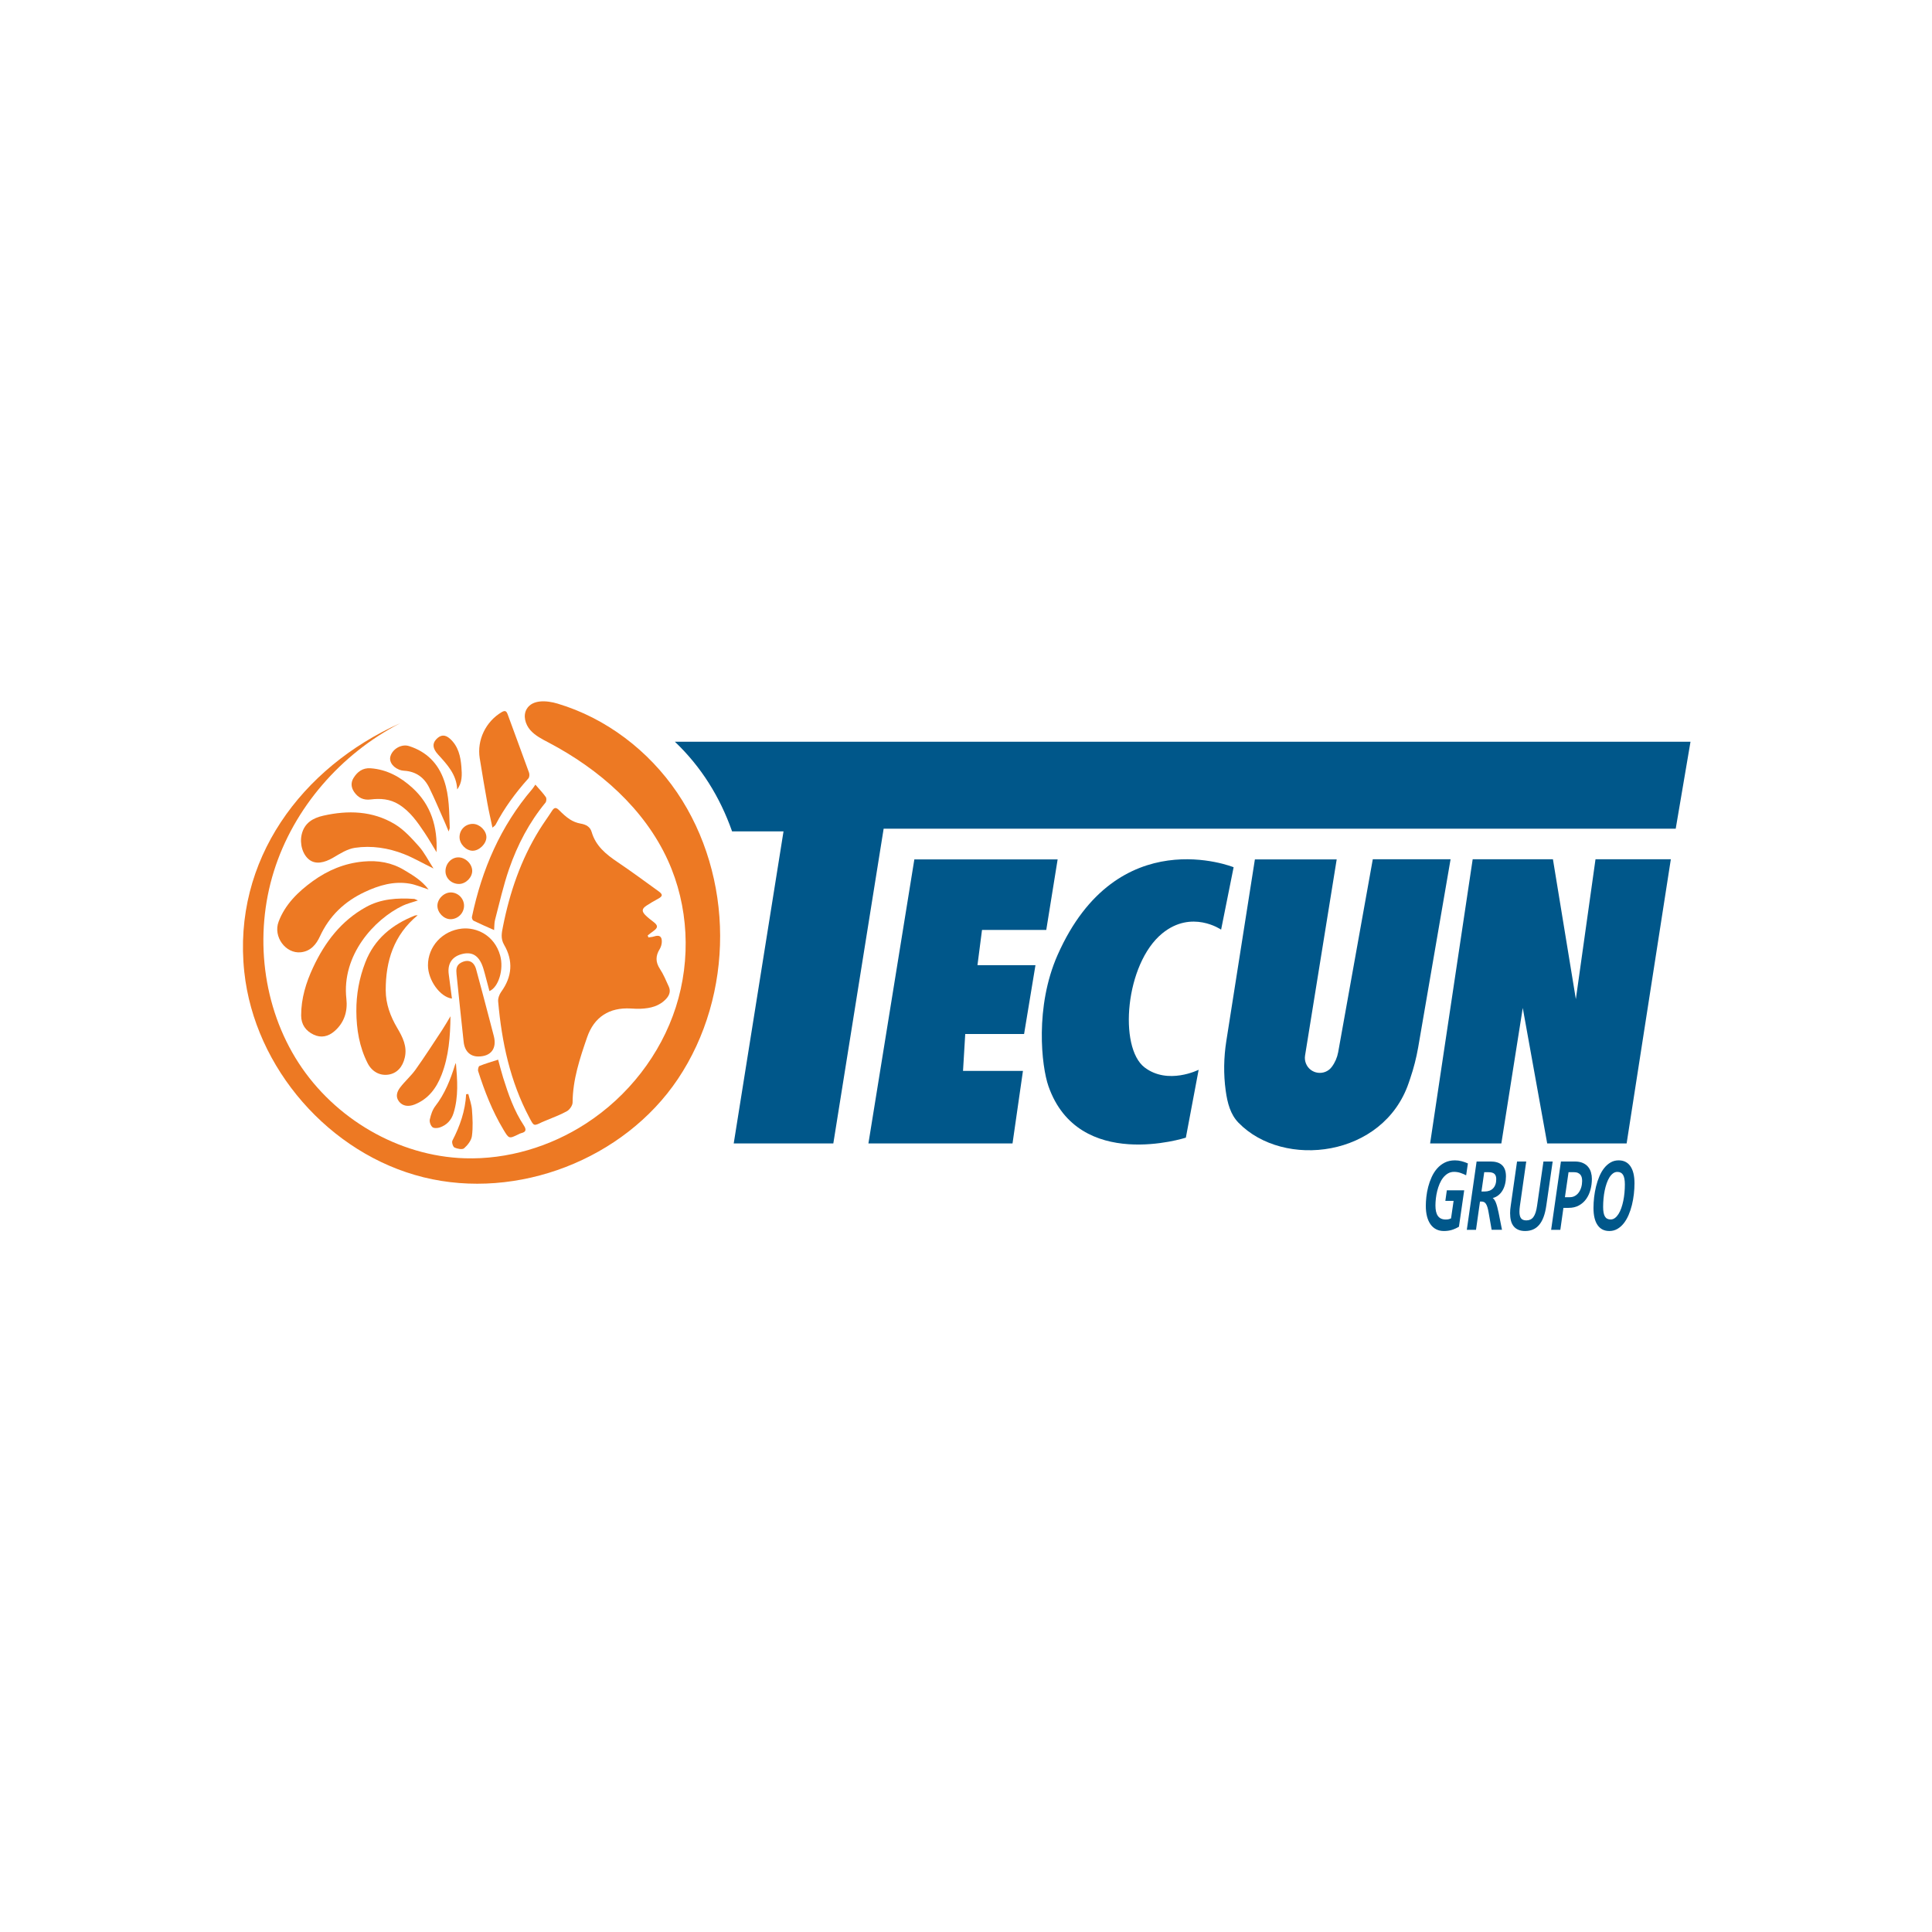 <?xml version="1.0" encoding="UTF-8"?>
<svg id="Camada_2" data-name="Camada 2" xmlns="http://www.w3.org/2000/svg" viewBox="0 0 4000 4000">
  <defs>
    <style>
      .cls-1 {
        fill: #00578a;
      }

      .cls-2 {
        fill: #ed7923;
      }
    </style>
  </defs>
  <g>
    <path class="cls-2" d="M827.96,1497.64c-122.24,63.31-219.79,174.89-260.92,306.27-41.13,131.37-23.74,281.01,51.05,396.58,74.79,115.57,206.85,193.43,344.45,197.61,88.17,2.68,176.48-23.89,250.52-71.83,87-56.33,154.66-142.65,186.27-241.36,31.61-98.71,26.43-209.16-16.48-303.51-48.77-107.21-142.53-189.02-246.76-243.88-13.78-7.25-28.16-14.39-38.36-26.16s-15.17-29.65-7.4-43.15c11.7-20.33,41.51-18.17,63.99-11.47,100.44,29.95,188.51,97.29,247.43,183.97,58.91,86.68,88.98,191.88,89.22,296.69,.24,104.63-29.23,209.77-87.53,296.64-111.67,166.37-331.95,251.49-526.48,203.43-194.52-48.06-349.82-225.97-371.17-425.2-24.85-231.95,119.39-423.67,322.16-514.64Z"/>
    <path class="cls-2" d="M1342.41,1940.83c3.92-.64,8.01-.78,11.74-2.01,11.04-3.62,16.49-.24,16.06,11.48-.18,5.01-1.83,10.51-4.45,14.78-8.55,13.93-8.78,26.71,.47,40.85,7.5,11.46,12.85,24.38,18.52,36.94,4.11,9.11,1.36,17.46-5.17,24.68-14.2,15.71-33,20.07-53.05,20.95-6.92,.3-13.89-.13-20.82-.52-44.25-2.49-75.67,17.67-90.15,59.6-15.12,43.77-29.75,87.7-30.06,134.96-.04,6.2-6.03,14.84-11.72,18.03-14.11,7.92-29.63,13.35-44.59,19.77-2.25,.96-4.58,1.75-6.77,2.82-17.68,8.69-17.06,8.38-26.29-8.97-40.06-75.34-57.32-156.76-64.76-240.71-.58-6.53,2.41-14.63,6.37-20.11,22.68-31.34,25.19-64.14,6.01-97.13-7.67-13.2-4.97-24.99-2.52-37.42,14.03-71.09,37.17-138.87,75.56-200.86,8.35-13.49,17.82-26.28,26.37-39.65,4.7-7.35,8.65-6.63,14.34-.98,6.92,6.87,14.12,13.76,22.25,19.03,6.6,4.28,14.53,7.5,22.28,8.8,11.21,1.89,19.79,6.54,22.92,17.35,8.42,29.09,29.84,46.33,53.66,62.38,28.75,19.37,56.64,40.01,84.76,60.3,9.63,6.95,8.96,10.35-1.78,16.15-7.88,4.26-15.66,8.77-23.13,13.7-9.55,6.31-10.25,11.53-2.34,19.57,5.11,5.2,11.05,9.63,16.84,14.12,9.81,7.6,9.69,11.96-.7,19.3-3.87,2.73-7.52,5.77-11.26,8.67,.48,1.38,.95,2.75,1.43,4.13Z"/>
    <path class="cls-2" d="M887.32,1841.59c-15.07-4.79-26.79-10.04-39.05-12.11-33.03-5.6-63.58,3.39-93.35,17.41-41.94,19.74-73.06,49.55-92.53,91.78-7.68,16.66-19.15,30.7-39.44,32.91-31.42,3.43-57.92-32.19-46.1-63.41,13.6-35.9,40.38-61.89,70.73-83.86,31.1-22.5,65.63-37.03,104.68-40.6,30.39-2.78,58.63,1.98,84.64,17.69,17.63,10.65,35.76,20.93,50.4,40.18Z"/>
    <path class="cls-2" d="M865.22,1864.31c-12.53,4.24-22.48,6.52-31.46,10.82-58.96,28.22-126.75,102.34-116.62,192.67,2.88,25.74-4.01,49.21-24.64,67.15-13.02,11.31-27.83,14.41-43.15,7.17-16.15-7.64-25.81-20.83-25.84-39.62-.06-35.29,10.06-68.19,24.8-99.7,24.32-51.96,57.85-96.24,109.26-124.74,31.24-17.32,65.22-19.31,99.87-16.97,1.49,.1,2.92,1.16,7.8,3.22Z"/>
    <path class="cls-2" d="M864.78,1894.91c-49.59,41.03-66.32,94.73-66.18,155.38,.07,28.47,9.7,54.07,24.01,78.32,11.06,18.73,20.77,37.81,15.48,60.92-4.56,19.91-16.38,32.74-33.95,35.37-17.49,2.62-33.99-5.9-43.05-23.73-17.13-33.7-23.08-70.03-23.31-107.42-.22-34.88,5.89-68.55,18.58-101.27,18.88-48.68,55.43-78.18,102.5-96.94,1.4-.56,3.12-.35,5.93-.63Z"/>
    <path class="cls-2" d="M897.52,1798.17c-23.13-11.43-41.75-22.31-61.61-30.07-32.35-12.63-66.71-17.88-100.99-12.82-15.67,2.31-30.75,11.94-44.89,20.28-19.2,11.33-36.42,14.04-49.02,4.9-14.43-10.46-21.01-33.47-16.35-53.06,5.65-23.74,23.49-33.81,44.48-38.57,51.25-11.63,102.11-10.19,148.1,17.44,19.03,11.44,34.89,29.05,49.91,45.87,11.42,12.79,19.23,28.79,30.36,46.01Z"/>
    <path class="cls-2" d="M1019.56,1713.52c-3.79-18.07-7.55-34.04-10.44-50.16-5.58-31.09-10.89-62.22-15.89-93.4-6.06-37.76,12.47-75.91,45.26-95.47,7.94-4.73,10.31-1.76,12.93,5.47,14.5,39.96,29.5,79.75,43.9,119.75,1.25,3.46,.88,9.43-1.35,11.91-26.44,29.49-49.77,61.08-68.13,96.21-.81,1.55-2.72,2.53-6.27,5.69Z"/>
    <path class="cls-2" d="M1023,1925.62c-15.65-7.02-29.31-12.88-42.64-19.42-1.98-.97-3.78-5.45-3.29-7.81,20.63-98.12,59.13-187.93,125.03-264.88,2.13-2.48,3.77-5.37,6.31-9.04,8.47,9.87,15.75,17.37,21.66,25.82,1.78,2.55,1.32,9-.75,11.51-33.82,41.01-58.01,87.48-75.26,137.17-11.93,34.36-19.85,70.12-29.12,105.37-1.69,6.44-1.29,13.42-1.95,21.27Z"/>
    <path class="cls-2" d="M935.68,2067.42c-24.75-3.2-49.52-38.21-49.63-68.67-.14-38.65,29.41-71.93,70.34-76.19,30.05-3.13,67.3,13.51,79.12,55.62,7.95,28.35-3.06,65.7-22.18,73.76-3.18-12.07-6.26-24.09-9.55-36.04-1.72-6.24-3.36-12.57-5.85-18.52-8.63-20.56-22.29-27.41-42.55-21.83-19.95,5.49-29.23,20.32-26.29,41.62,2.26,16.38,4.32,32.79,6.6,50.24Z"/>
    <path class="cls-2" d="M990.29,2187.35c-16.91,.04-28.25-11.01-30.33-30.22-5.07-46.77-10.02-93.56-14.76-140.36-.91-8.98-.88-18.08,8.87-23.41,14.79-8.09,27.07-3.37,31.7,13.42,9.92,35.94,19.22,72.06,28.76,108.11,2.7,10.2,5.44,20.39,7.99,30.62,6.39,25.58-6.13,41.79-32.23,41.85Z"/>
    <path class="cls-2" d="M903.79,1764.33c-8.16-13.36-15.86-27.03-24.57-40.02-14.96-22.31-30.11-44.48-53.85-59.05-18.08-11.1-37.69-12.62-57.85-10.05-15.21,1.94-26.22-3.71-34.46-15.8-6.3-9.23-6.89-19.35-1.12-28.68,7.88-12.74,18.87-21.24,35.12-20.11,34.22,2.38,62.44,18.33,86.89,40.59,38.63,35.17,52.24,80.95,49.84,133.12Z"/>
    <path class="cls-2" d="M932.67,2104.04c-.45,42.05-3.46,82.78-18.52,121.47-10.73,27.55-27.16,49.79-55.69,61.21-13.08,5.24-24.95,3.25-32.24-6.01-8.05-10.23-4.18-20.71,2.24-29.19,9.78-12.91,22.44-23.71,31.81-36.87,19.06-26.76,36.85-54.43,54.94-81.87,6.17-9.35,11.66-19.15,17.46-28.74Z"/>
    <path class="cls-2" d="M928.9,1721.52c-3.11-7.49-4.91-12.1-6.92-16.62-11.04-24.8-21.44-49.91-33.41-74.25-10.38-21.1-27.71-33.62-52.07-34.91-1.62-.09-3.27-.28-4.85-.65-16.24-3.8-26.77-16.91-23.36-29.03,4.43-15.77,23.26-26.3,38.59-21.39,36.33,11.63,60.37,35.74,72.68,71.58,10.87,31.67,10.32,64.71,11.58,97.52,.05,1.42-.79,2.87-2.25,7.76Z"/>
    <path class="cls-2" d="M1031.34,2193.91c3.25,11.76,6.41,24.62,10.35,37.24,10.75,34.48,22.67,68.51,42.81,98.96,5.15,7.78,5.5,13.48-5.25,15.9-1.95,.44-3.79,1.48-5.62,2.37-20.11,9.76-19.82,9.6-31.69-10.18-22.71-37.85-38.55-78.62-51.94-120.42-1.01-3.16,.54-9.96,2.64-10.81,12.06-4.89,24.64-8.49,38.7-13.06Z"/>
    <path class="cls-2" d="M943.9,2200.82c3.01,35.12,5.72,69.91-4.94,103.92-4.6,14.69-14.16,24.61-28.36,29.53-4.69,1.63-12.34,2-15.37-.69-3.74-3.34-6.45-11-5.36-15.84,2.17-9.67,5.48-20.05,11.44-27.74,19.83-25.57,31.24-54.77,40.68-85.07,.44-1.43,1.26-2.74,1.91-4.1Z"/>
    <path class="cls-2" d="M946.59,1634.4c-1.36-30.94-20.67-51.44-39.63-72.26-11.16-12.26-12.18-22.29-4.09-31.16,9.13-10,18.47-10.72,28.65-1.61,17.32,15.49,22.03,36.55,23.75,58.17,1.27,15.92,2.23,32.39-8.69,46.87Z"/>
    <path class="cls-2" d="M969.61,2265.07c2.62,10.8,6.73,21.49,7.54,32.43,1.34,18.15,2.33,36.69-.09,54.59-1.24,9.19-8.84,18.85-16.21,25.32-3.63,3.18-14,1.16-19.87-1.58-3.16-1.48-6.08-10.88-4.33-14.26,15.63-30.21,26.65-61.66,28.44-96.09,1.51-.14,3.01-.27,4.52-.41Z"/>
    <path class="cls-2" d="M960.75,1875.33c-.11,15.26-12.85,27.85-28.13,27.77-13.85-.07-26.95-13.53-27.01-27.75-.06-14.46,13.86-28.04,28.35-27.65,14.8,.4,26.9,12.87,26.79,27.63Z"/>
    <path class="cls-2" d="M951.41,1733.3c-.03-15.65,12.28-27.77,27.96-27.51,13.76,.23,27.58,13.91,27.67,27.39,.09,13.66-14.87,28.39-28.64,28.2-13.69-.19-26.96-14-26.98-28.09Z"/>
    <path class="cls-2" d="M950.61,1830.15c-15.36,.19-28-11.35-28.29-25.85-.32-15.73,11.78-29.09,26.45-29.21,14.58-.11,28.5,13.11,28.88,27.44,.37,13.8-12.99,27.44-27.04,27.62Z"/>
  </g>
  <path class="cls-1" d="M3500,1535.66l-30.61,180.12H1829.48l-104.18,651.6h-206.21l103.1-646.07h-106.47c-25.27-71.77-64.29-134.09-118.46-185.65H3500Z"/>
  <polygon class="cls-1" points="1797.96 2367.38 1893.05 1779.35 2189.72 1779.35 2166.18 1925.33 2033.15 1925.33 2023.73 1998.32 2143.81 1998.32 2120.26 2140.76 1998.42 2140.76 1993.84 2217.17 2117.91 2217.17 2096.32 2367.38 1797.96 2367.38"/>
  <path class="cls-1" d="M2528.18,1924.71l25.9-129.2s-240.75-97.5-364.36,181.46c-47.54,107.29-33.42,230.72-19.02,271.86,62.39,178.25,284.49,106.56,284.49,106.56l26.49-140.57s-63.41,32.08-111.84-4.79c-54.34-41.36-40.21-214.82,36.49-277.55,61.06-49.93,121.85-7.78,121.85-7.78Z"/>
  <path class="cls-1" d="M2598.11,1779.35l-59.14,375.93c-5.35,34.01-5.99,68.65-1.3,102.76,3.59,26.13,9.9,49.36,26.42,66.37,93.67,96.44,300.14,71.76,352.54-82.53l3.2-9.44c7.02-20.67,12.45-41.85,16.25-63.35l67.19-390.1h-161.05l-71.68,399.52c-2.01,10.93-6.48,21.26-13.09,30.2h0c-14.46,19.59-44.83,15.58-53.71-7.08h0c-2.03-5.17-2.63-10.79-1.75-16.27l65.49-406.02h-169.38Z"/>
  <polygon class="cls-1" points="3215.18 1779 3049.04 1779 2960.89 2367.38 3108.38 2367.38 3152.71 2086.83 3203.31 2367.38 3367.75 2367.38 3459.29 1779 3303.33 1779 3262.64 2068.58 3215.18 1779"/>
  <g>
    <path class="cls-1" d="M2992.43,2486.35l3.09-21.97h35.95l-10.9,75.42c-5,2.96-9.96,5.18-14.88,6.66-4.92,1.48-10.35,2.22-16.28,2.22s-11.12-1.15-15.73-3.46c-4.61-2.31-8.53-5.68-11.75-10.12-3.22-4.44-5.68-9.88-7.38-16.34-1.7-6.46-2.55-13.87-2.55-22.24,0-5.55,.37-11.74,1.12-18.56,.75-6.82,2.02-13.72,3.83-20.72,1.8-7,4.2-13.78,7.19-20.34,2.99-6.56,6.71-12.41,11.17-17.53,4.46-5.12,9.74-9.23,15.85-12.34,6.11-3.1,13.18-4.65,21.22-4.65,4.59,0,9.18,.6,13.76,1.79,4.59,1.19,8.92,2.72,12.99,4.6l-3.63,24.56c-3.4-1.8-7.26-3.44-11.56-4.92-4.3-1.48-8.8-2.22-13.49-2.22s-8.9,1.1-12.64,3.3c-3.74,2.2-7.04,5.12-9.9,8.76-2.86,3.64-5.3,7.83-7.31,12.55-2.01,4.73-3.66,9.67-4.95,14.82-1.29,5.16-2.23,10.35-2.82,15.58-.59,5.23-.89,10.12-.89,14.66s.4,8.82,1.2,12.39c.8,3.57,2.06,6.6,3.79,9.09,1.73,2.49,3.94,4.37,6.65,5.63,2.71,1.26,5.97,1.89,9.78,1.89,2.37,0,4.37-.2,5.99-.6,1.62-.4,3.26-.99,4.91-1.79l5.26-36.14h-17.09Z"/>
    <path class="cls-1" d="M3088.3,2546.19l-6.18-35.28c-.77-4.69-1.64-8.55-2.59-11.58-.95-3.03-2.04-5.41-3.25-7.14-1.21-1.73-2.56-2.92-4.06-3.57-1.5-.65-3.2-.97-5.1-.97h-2.94l-8.27,58.54h-19.02l20.26-141.43h28.99c4.79,0,9.15,.56,13.07,1.68,3.92,1.12,7.27,2.9,10.05,5.36,2.78,2.45,4.92,5.63,6.42,9.52,1.5,3.9,2.24,8.66,2.24,14.28s-.62,11.04-1.86,16.01c-1.24,4.98-3.04,9.43-5.41,13.36-2.37,3.93-5.25,7.21-8.62,9.85-3.38,2.63-7.2,4.49-11.48,5.57,1.29,1.01,2.47,2.29,3.56,3.84,1.08,1.55,2.1,3.54,3.05,5.95,.95,2.42,1.88,5.34,2.78,8.76,.9,3.43,1.84,7.48,2.82,12.17l6.96,35.06h-21.42Zm-14.38-79.32c3.66,0,6.97-.56,9.93-1.68,2.96-1.12,5.48-2.76,7.54-4.92,2.06-2.16,3.65-4.83,4.76-8.01,1.11-3.17,1.66-6.82,1.66-10.93,0-4.98-1.25-8.62-3.75-10.93-2.5-2.31-6.48-3.46-11.94-3.46h-9.2l-5.72,39.93h6.73Z"/>
    <path class="cls-1" d="M3201.42,2496.31c-1.29,9.02-3.17,16.83-5.64,23.43-2.47,6.6-5.54,12.05-9.2,16.34-3.66,4.29-7.91,7.47-12.76,9.52-4.85,2.06-10.23,3.08-16.16,3.08-5.47,0-10.19-.87-14.19-2.6-3.99-1.73-7.27-4.22-9.82-7.47-2.55-3.25-4.38-7.14-5.49-11.69-1.11-4.55-1.66-9.63-1.66-15.26,0-4.76,.44-9.88,1.31-15.37l13.07-91.54h19.02l-13.14,92.19c-.62,4.47-.93,8.4-.93,11.79,0,2.96,.26,5.56,.77,7.79,.51,2.24,1.31,4.11,2.4,5.63,1.08,1.52,2.55,2.65,4.41,3.41,1.86,.76,4.07,1.14,6.65,1.14,3.09,0,5.86-.56,8.31-1.68,2.45-1.12,4.59-2.92,6.42-5.41,1.83-2.49,3.36-5.66,4.6-9.52,1.24-3.86,2.24-8.57,3.02-14.12l13.14-91.22h19.1l-13.22,91.54Z"/>
    <path class="cls-1" d="M3295.82,2440.69c0,7.79-.98,15.31-2.94,22.56-1.96,7.25-4.92,13.65-8.89,19.21-3.97,5.56-8.98,9.99-15.04,13.31-6.06,3.32-13.18,4.98-21.38,4.98h-10.67l-6.42,45.45h-19.02l20.26-141.43h28.68c6.55,0,12.07,.99,16.58,2.98,4.51,1.99,8.16,4.65,10.94,8.01,2.78,3.35,4.79,7.2,6.03,11.52,1.24,4.33,1.86,8.8,1.86,13.42Zm-20.18,4.11c0-2.31-.25-4.54-.73-6.71-.49-2.16-1.38-4.07-2.67-5.74-1.29-1.66-3.07-2.99-5.33-4-2.27-1.01-5.21-1.51-8.81-1.51h-10.59l-7.5,51.83h10.21c3.87,0,7.37-.88,10.52-2.65,3.14-1.77,5.81-4.18,8-7.25,2.19-3.07,3.89-6.65,5.1-10.77,1.21-4.11,1.82-8.51,1.82-13.2Z"/>
    <path class="cls-1" d="M3331.93,2548.68c-10.57,0-18.67-4.07-24.32-12.23-5.64-8.15-8.47-19.98-8.47-35.49,0-7.21,.44-14.64,1.31-22.29,.88-7.65,2.22-15.13,4.02-22.45,1.8-7.32,4.1-14.25,6.88-20.78,2.78-6.53,6.11-12.23,9.97-17.1,3.87-4.87,8.29-8.75,13.26-11.63,4.97-2.88,10.53-4.33,16.66-4.33,10.57,0,18.67,4.06,24.32,12.17,5.64,8.12,8.47,19.93,8.47,35.44,0,7.21-.44,14.66-1.31,22.35-.88,7.68-2.22,15.19-4.02,22.51-1.8,7.32-4.1,14.23-6.88,20.72s-6.11,12.19-9.97,17.1c-3.87,4.91-8.29,8.8-13.26,11.69s-10.53,4.33-16.66,4.33Zm2.71-23.91c3.25,0,6.22-1.01,8.93-3.03,2.71-2.02,5.15-4.76,7.35-8.22,2.19-3.46,4.11-7.52,5.76-12.17,1.65-4.65,3.03-9.67,4.14-15.04,1.11-5.37,1.93-10.96,2.47-16.77,.54-5.81,.81-11.56,.81-17.26,0-8.94-1.23-15.51-3.67-19.69-2.45-4.18-6.41-6.28-11.87-6.28-3.25,0-6.22,.99-8.93,2.98-2.71,1.99-5.16,4.71-7.35,8.17-2.19,3.46-4.11,7.54-5.76,12.23-1.65,4.69-3.03,9.7-4.14,15.04-1.11,5.34-1.93,10.93-2.47,16.77-.54,5.84-.81,11.62-.81,17.31,0,8.95,1.21,15.51,3.63,19.69,2.42,4.18,6.39,6.28,11.91,6.28Z"/>
  </g>
</svg>